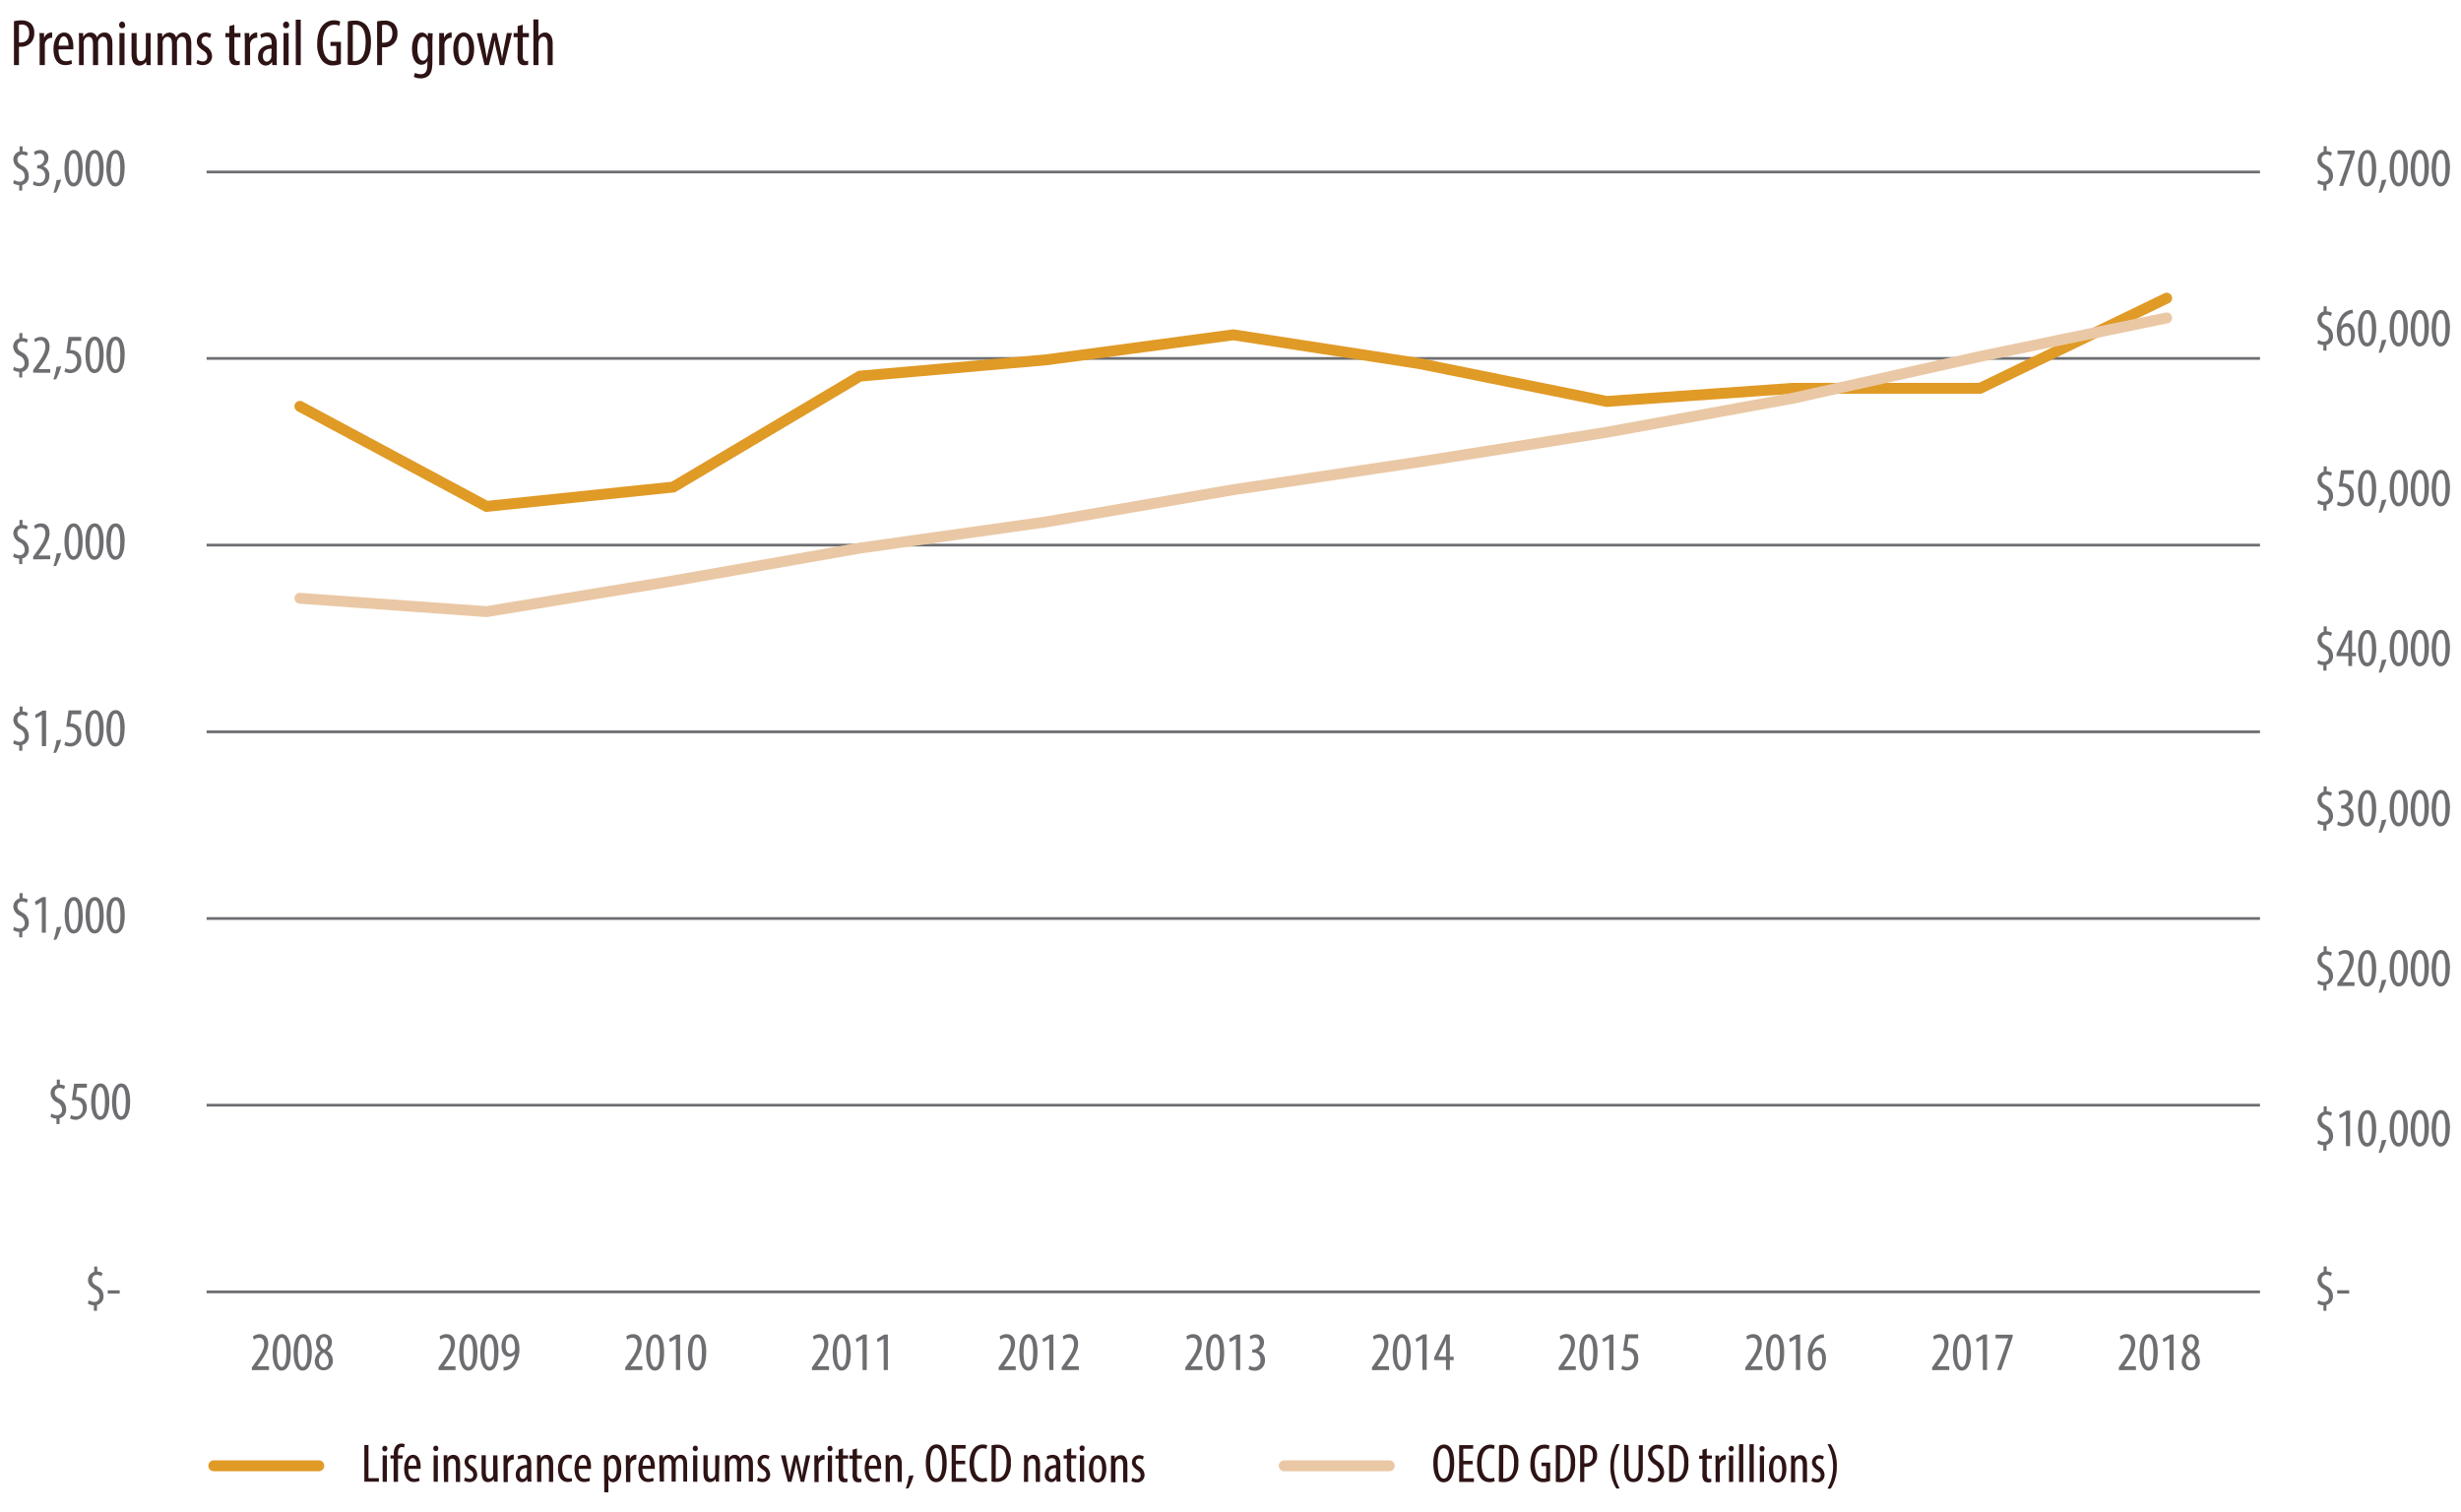 <svg id="Layer_1" data-name="Layer 1" xmlns="http://www.w3.org/2000/svg" xmlns:xlink="http://www.w3.org/1999/xlink" viewBox="0 0 529.43 325.29"><defs><style>.cls-1,.cls-3,.cls-4,.cls-5,.cls-6{fill:none;}.cls-2{clip-path:url(#clip-path);}.cls-3,.cls-4{stroke:#6d6e71;stroke-width:0.59px;}.cls-3,.cls-5,.cls-6{stroke-miterlimit:10;}.cls-4{stroke-linejoin:round;}.cls-5{stroke:#e09a26;}.cls-5,.cls-6{stroke-linecap:round;stroke-width:2.35px;}.cls-6{stroke:#eac8a5;}.cls-7{fill:#6d6e71;}.cls-8{clip-path:url(#clip-path-2);}.cls-9{fill:#2e1315;}</style><clipPath id="clip-path"><rect class="cls-1" x="-42.14" y="-60.43" width="612" height="792"/></clipPath><clipPath id="clip-path-2"><rect class="cls-1" x="0.38" y="1.67" width="526.96" height="323.36"/></clipPath></defs><title>fig2</title><g class="cls-2"><path class="cls-3" d="M44.44,37H486.19M44.44,77.11H486.19M44.44,117.27H486.19M44.44,157.44H486.19M44.44,197.6H486.19M44.44,237.76H486.19"/><line class="cls-4" x1="44.44" y1="277.93" x2="486.19" y2="277.93"/><polyline class="cls-5" points="64.52 87.42 104.67 108.94 144.83 104.78 184.99 80.92 225.16 77.4 265.32 72.03 305.48 78.24 345.64 86.36 385.8 83.54 425.96 83.54 466.11 64.15"/><polyline class="cls-6" points="64.52 128.71 104.67 131.58 144.83 124.97 184.99 117.91 225.16 112.26 265.32 105.35 305.48 99.35 345.64 93 385.8 85.66 425.96 76.69 466.11 68.4"/><path class="cls-7" d="M499.84,282v-1.18a2.51,2.51,0,0,1-1.31-.4l.21-.7a2.33,2.33,0,0,0,1.2.37A1.06,1.06,0,0,0,501,278.9a1.69,1.69,0,0,0-1-1.53,2.32,2.32,0,0,1-1.44-1.94,1.82,1.82,0,0,1,1.32-1.82v-1.14h.66v1.07a2.11,2.11,0,0,1,1.13.32l-.23.69a2,2,0,0,0-1-.29,1,1,0,0,0-1,1c0,.7.32,1,1.1,1.42a2.3,2.3,0,0,1,1.34,2.09,1.82,1.82,0,0,1-1.4,1.95V282Z"/><rect class="cls-7" x="502.8" y="277.58" width="2.58" height="0.71"/><g class="cls-8"><path class="cls-7" d="M499.82,247.56v-1.17a2.7,2.7,0,0,1-1.3-.4l.21-.71a2.34,2.34,0,0,0,1.2.38,1.08,1.08,0,0,0,1.08-1.19,1.7,1.7,0,0,0-1-1.53,2.3,2.3,0,0,1-1.45-1.94,1.81,1.81,0,0,1,1.33-1.81V238h.66v1.08a2.15,2.15,0,0,1,1.13.31l-.23.7a2,2,0,0,0-1-.3,1,1,0,0,0-1,1c0,.69.33.95,1.11,1.41a2.3,2.3,0,0,1,1.34,2.09,1.84,1.84,0,0,1-1.4,2v1.24Zm4.84-7.72h0l-1.28.73-.17-.7,1.61-.94h.75v7.64h-.89Zm6.53,2.9c0,2.79-.88,3.93-2,3.93s-1.91-1.41-1.91-3.91.77-3.93,2-3.93S511.19,240.3,511.19,242.74Zm-3,0c0,1.85.32,3.14,1.07,3.14s1-1.3,1-3.14-.29-3.14-1-3.14S508.2,240.92,508.2,242.75Zm3.5,5.31a17.15,17.15,0,0,0,.69-2.74l1-.12a14.05,14.05,0,0,1-1.08,2.77Zm6.3-5.32c0,2.79-.88,3.93-2,3.93s-1.91-1.41-1.91-3.91.77-3.93,2-3.93S518,240.3,518,242.74Zm-3,0c0,1.85.32,3.14,1.07,3.14s1-1.3,1-3.14-.29-3.14-1-3.14S515,240.92,515,242.75Zm7.52,0c0,2.79-.88,3.93-2,3.93s-1.91-1.41-1.91-3.91.77-3.93,2-3.93S522.53,240.3,522.53,242.74Zm-3,0c0,1.85.32,3.14,1.07,3.14s1-1.3,1-3.14-.29-3.14-1-3.14S519.54,240.92,519.54,242.75Zm7.52,0c0,2.79-.89,3.93-2,3.93s-1.91-1.41-1.91-3.91.77-3.93,2-3.93S527.06,240.3,527.06,242.74Zm-3,0c0,1.85.32,3.14,1.07,3.14s1-1.3,1-3.14-.29-3.14-1-3.14S524.07,240.92,524.07,242.75Z"/><path class="cls-7" d="M499.82,213.13V212a2.5,2.5,0,0,1-1.3-.4l.21-.7a2.33,2.33,0,0,0,1.2.37A1.07,1.07,0,0,0,501,210a1.7,1.7,0,0,0-1-1.53c-.72-.43-1.45-1-1.45-1.94a1.82,1.82,0,0,1,1.33-1.82v-1.14h.66v1.07a2.14,2.14,0,0,1,1.13.32l-.23.7a2,2,0,0,0-1-.3,1,1,0,0,0-1,1c0,.7.33,1,1.11,1.42a2.3,2.3,0,0,1,1.34,2.09,1.82,1.82,0,0,1-1.4,1.95v1.25Zm3-1v-.59l.64-.88c.92-1.26,2-2.69,2-4.13,0-.84-.38-1.36-1.1-1.36a1.87,1.87,0,0,0-1.1.42l-.22-.68a2.41,2.41,0,0,1,1.49-.52c1.27,0,1.82.94,1.82,2.1,0,1.43-.94,2.82-1.88,4.11l-.52.71v0h2.56v.8Zm8.37-3.83c0,2.78-.88,3.93-2,3.93s-1.91-1.42-1.91-3.91.77-3.93,2-3.93S511.19,205.87,511.19,208.31Zm-3,0c0,1.85.32,3.14,1.07,3.14s1-1.31,1-3.14-.29-3.14-1-3.14S508.2,206.48,508.2,208.32Zm3.5,5.3a16.88,16.88,0,0,0,.69-2.74l1-.11a14.05,14.05,0,0,1-1.08,2.77Zm6.3-5.31c0,2.78-.88,3.93-2,3.93s-1.91-1.42-1.91-3.91.77-3.93,2-3.93S518,205.87,518,208.31Zm-3,0c0,1.85.32,3.14,1.07,3.14s1-1.31,1-3.14-.29-3.14-1-3.14S515,206.48,515,208.32Zm7.52,0c0,2.78-.88,3.93-2,3.93s-1.91-1.42-1.91-3.91.77-3.93,2-3.93S522.53,205.87,522.53,208.31Zm-3,0c0,1.85.32,3.14,1.07,3.14s1-1.31,1-3.14-.29-3.14-1-3.14S519.54,206.48,519.54,208.32Zm7.52,0c0,2.78-.89,3.93-2,3.93s-1.91-1.42-1.91-3.91.77-3.93,2-3.93S527.06,205.87,527.06,208.31Zm-3,0c0,1.85.32,3.14,1.07,3.14s1-1.31,1-3.14-.29-3.14-1-3.14S524.07,206.48,524.07,208.32Z"/><path class="cls-7" d="M499.82,178.7v-1.18a2.5,2.5,0,0,1-1.3-.4l.21-.7a2.33,2.33,0,0,0,1.2.37A1.08,1.08,0,0,0,501,175.6a1.71,1.71,0,0,0-1-1.53,2.3,2.3,0,0,1-1.45-1.94,1.82,1.82,0,0,1,1.33-1.81v-1.14h.66v1.07a2.14,2.14,0,0,1,1.13.32l-.23.69a2,2,0,0,0-1-.29,1,1,0,0,0-1,1c0,.7.33,1,1.11,1.41a2.32,2.32,0,0,1,1.34,2.1,1.83,1.83,0,0,1-1.4,1.95v1.25Zm4.26-1.65a1.34,1.34,0,0,0,1.32-1.52,1.44,1.44,0,0,0-1.54-1.58h-.21v-.69h.17a1.39,1.39,0,0,0,1.38-1.36c0-.77-.41-1.18-1-1.18a1.62,1.62,0,0,0-.95.37l-.2-.69a2.34,2.34,0,0,1,1.37-.43,1.64,1.64,0,0,1,1.7,1.76,1.92,1.92,0,0,1-1.15,1.79v0a1.89,1.89,0,0,1,1.35,2,2.11,2.11,0,0,1-2.19,2.25,2.55,2.55,0,0,1-1.34-.35l.2-.72A2.21,2.21,0,0,0,504.08,177.05Zm7.11-3.18c0,2.79-.88,3.93-2,3.93s-1.91-1.41-1.91-3.9.77-3.93,2-3.93S511.19,171.44,511.19,173.87Zm-3,0c0,1.84.32,3.14,1.07,3.14s1-1.31,1-3.14-.29-3.14-1-3.14S508.2,172.05,508.2,173.89Zm3.5,5.3a16.88,16.88,0,0,0,.69-2.74l1-.12a13.92,13.92,0,0,1-1.08,2.78Zm6.3-5.32c0,2.79-.88,3.93-2,3.93s-1.91-1.41-1.91-3.9.77-3.93,2-3.93S518,171.44,518,173.87Zm-3,0c0,1.84.32,3.14,1.07,3.14s1-1.31,1-3.14-.29-3.14-1-3.14S515,172.05,515,173.89Zm7.52,0c0,2.79-.88,3.93-2,3.93s-1.91-1.41-1.91-3.9.77-3.93,2-3.93S522.53,171.44,522.53,173.87Zm-3,0c0,1.84.32,3.14,1.07,3.14s1-1.31,1-3.14-.29-3.14-1-3.14S519.54,172.05,519.54,173.89Zm7.52,0c0,2.79-.89,3.93-2,3.93s-1.91-1.41-1.91-3.9.77-3.93,2-3.93S527.06,171.44,527.06,173.87Zm-3,0c0,1.84.32,3.14,1.07,3.14s1-1.31,1-3.14-.29-3.14-1-3.14S524.07,172.05,524.07,173.89Z"/><path class="cls-7" d="M499.82,144.28V143.1a2.5,2.5,0,0,1-1.3-.4l.21-.7a2.33,2.33,0,0,0,1.2.37,1.08,1.08,0,0,0,1.08-1.19,1.71,1.71,0,0,0-1-1.53,2.3,2.3,0,0,1-1.45-1.94,1.82,1.82,0,0,1,1.33-1.81v-1.14h.66v1.07a2.14,2.14,0,0,1,1.13.32l-.23.69a2,2,0,0,0-1-.29,1,1,0,0,0-1,1c0,.7.33,1,1.11,1.41a2.32,2.32,0,0,1,1.34,2.1,1.83,1.83,0,0,1-1.4,1.95v1.25Zm5.38-1v-2.11h-2.54v-.61l2.48-4.93H506v4.8h.84v.74H506v2.11Zm0-2.85v-2.16c0-.53,0-1,.07-1.51h0c-.26.61-.42,1-.64,1.45l-1.06,2.2v0Zm6-1c0,2.79-.88,3.93-2,3.93s-1.91-1.41-1.91-3.9.77-3.93,2-3.93S511.19,137,511.19,139.45Zm-3,0c0,1.84.32,3.14,1.07,3.14s1-1.31,1-3.14-.29-3.14-1-3.14S508.2,137.63,508.2,139.47Zm3.5,5.3a16.88,16.88,0,0,0,.69-2.74l1-.12a13.92,13.92,0,0,1-1.08,2.78Zm6.3-5.32c0,2.79-.88,3.93-2,3.93s-1.91-1.41-1.91-3.9.77-3.93,2-3.93S518,137,518,139.45Zm-3,0c0,1.84.32,3.14,1.07,3.14s1-1.31,1-3.14-.29-3.14-1-3.14S515,137.63,515,139.47Zm7.52,0c0,2.79-.88,3.93-2,3.93s-1.91-1.41-1.91-3.9.77-3.93,2-3.93S522.53,137,522.53,139.45Zm-3,0c0,1.84.32,3.14,1.07,3.14s1-1.31,1-3.14-.29-3.14-1-3.14S519.54,137.63,519.54,139.47Zm7.52,0c0,2.79-.89,3.93-2,3.93s-1.91-1.41-1.91-3.9.77-3.93,2-3.93S527.06,137,527.06,139.45Zm-3,0c0,1.84.32,3.14,1.07,3.14s1-1.31,1-3.14-.29-3.14-1-3.14S524.07,137.63,524.07,139.47Z"/><path class="cls-7" d="M499.82,109.85v-1.18a2.5,2.5,0,0,1-1.3-.4l.21-.71a2.34,2.34,0,0,0,1.2.38,1.08,1.08,0,0,0,1.08-1.19,1.7,1.7,0,0,0-1-1.53,2.3,2.3,0,0,1-1.45-1.94,1.82,1.82,0,0,1,1.33-1.81v-1.14h.66v1.07a2.05,2.05,0,0,1,1.13.32l-.23.69a2,2,0,0,0-1-.29,1,1,0,0,0-1,1c0,.69.33,1,1.11,1.41a2.3,2.3,0,0,1,1.34,2.1,1.83,1.83,0,0,1-1.4,1.95v1.25Zm6.54-7.84h-2.05l-.32,2a.83.83,0,0,1,.28,0,2.27,2.27,0,0,1,1.46.58,2.34,2.34,0,0,1,.63,1.74,2.38,2.38,0,0,1-2.31,2.61,2.65,2.65,0,0,1-1.31-.33l.21-.73a2.25,2.25,0,0,0,1.06.31c.79,0,1.46-.6,1.46-1.77a1.56,1.56,0,0,0-1.73-1.71,4.33,4.33,0,0,0-.6,0l.48-3.54h2.74Zm4.83,3c0,2.79-.88,3.93-2,3.93s-1.91-1.41-1.91-3.9.77-3.93,2-3.93S511.19,102.59,511.19,105Zm-3,0c0,1.85.32,3.15,1.07,3.15s1-1.31,1-3.15-.29-3.14-1-3.14S508.2,103.2,508.2,105Zm3.5,5.31a16.88,16.88,0,0,0,.69-2.74l1-.12a14.17,14.17,0,0,1-1.08,2.78ZM518,105c0,2.79-.88,3.93-2,3.93s-1.91-1.41-1.91-3.9.77-3.93,2-3.93S518,102.59,518,105Zm-3,0c0,1.85.32,3.15,1.07,3.15s1-1.31,1-3.15-.29-3.14-1-3.14S515,103.2,515,105Zm7.52,0c0,2.79-.88,3.93-2,3.93s-1.91-1.41-1.91-3.9.77-3.93,2-3.93S522.53,102.59,522.53,105Zm-3,0c0,1.85.32,3.15,1.07,3.15s1-1.31,1-3.15-.29-3.14-1-3.14S519.54,103.2,519.54,105Zm7.52,0c0,2.79-.89,3.93-2,3.93s-1.91-1.41-1.91-3.9.77-3.93,2-3.93S527.06,102.59,527.06,105Zm-3,0c0,1.85.32,3.15,1.07,3.15s1-1.31,1-3.15-.29-3.14-1-3.14S524.07,103.2,524.07,105Z"/><path class="cls-7" d="M499.82,75.41V74.24a2.5,2.5,0,0,1-1.3-.4l.21-.71a2.34,2.34,0,0,0,1.2.38A1.08,1.08,0,0,0,501,72.32a1.7,1.7,0,0,0-1-1.53,2.3,2.3,0,0,1-1.45-1.94A1.82,1.82,0,0,1,499.88,67V65.9h.66V67a2.15,2.15,0,0,1,1.13.31l-.23.7a2,2,0,0,0-1-.3,1,1,0,0,0-1,1c0,.69.33,1,1.11,1.41a2.3,2.3,0,0,1,1.34,2.09,1.84,1.84,0,0,1-1.4,2v1.24Zm6.38-8a3.36,3.36,0,0,0-.54.08,3,3,0,0,0-2,2.75h0a1.52,1.52,0,0,1,1.29-.72c1,0,1.65.9,1.65,2.35s-.66,2.61-1.88,2.61-2-1.35-2-3.11a5.7,5.7,0,0,1,1-3.44,3.11,3.11,0,0,1,1.84-1.21c.25-.05.45-.06.58-.08ZM505.76,72c0-1.15-.4-1.73-1-1.73a1.13,1.13,0,0,0-1,.82,1.42,1.42,0,0,0-.07.46c0,1.57.5,2.28,1.11,2.28S505.76,73.31,505.76,72Zm5.43-1.39c0,2.79-.88,3.93-2,3.93s-1.91-1.41-1.91-3.91.77-3.93,2-3.93S511.19,68.16,511.19,70.59Zm-3,0c0,1.85.32,3.14,1.07,3.14s1-1.3,1-3.14-.29-3.14-1-3.14S508.2,68.77,508.2,70.6Zm3.5,5.31a16.88,16.88,0,0,0,.69-2.74l1-.12a14.17,14.17,0,0,1-1.08,2.78Zm6.3-5.32c0,2.79-.88,3.93-2,3.93s-1.91-1.41-1.91-3.91.77-3.93,2-3.93S518,68.16,518,70.59Zm-3,0c0,1.85.32,3.14,1.07,3.14s1-1.3,1-3.14-.29-3.14-1-3.14S515,68.77,515,70.6Zm7.52,0c0,2.79-.88,3.93-2,3.93s-1.91-1.41-1.91-3.91.77-3.93,2-3.93S522.53,68.16,522.53,70.59Zm-3,0c0,1.85.32,3.14,1.07,3.14s1-1.3,1-3.14-.29-3.14-1-3.14S519.54,68.77,519.54,70.6Zm7.52,0c0,2.79-.89,3.93-2,3.93s-1.91-1.41-1.91-3.91.77-3.93,2-3.93S527.06,68.16,527.06,70.59Zm-3,0c0,1.85.32,3.14,1.07,3.14s1-1.3,1-3.14-.29-3.14-1-3.14S524.07,68.77,524.07,70.6Z"/><path class="cls-7" d="M499.82,41V39.81a2.7,2.7,0,0,1-1.3-.4l.21-.71a2.34,2.34,0,0,0,1.2.38A1.08,1.08,0,0,0,501,37.89a1.7,1.7,0,0,0-1-1.53c-.72-.43-1.45-1-1.45-1.94a1.81,1.81,0,0,1,1.33-1.81V31.46h.66v1.07a2.14,2.14,0,0,1,1.13.32l-.23.7a2,2,0,0,0-1-.3,1,1,0,0,0-1,1c0,.69.33.95,1.11,1.41a2.3,2.3,0,0,1,1.34,2.09,1.82,1.82,0,0,1-1.4,1.95V41Zm6.74-8.09L504.09,40h-.88l2.43-6.82v0h-2.76v-.8h3.68Zm4.63,3.27c0,2.79-.88,3.93-2,3.93s-1.91-1.41-1.91-3.91.77-3.93,2-3.93S511.19,33.72,511.19,36.16Zm-3,0c0,1.85.32,3.14,1.07,3.14s1-1.3,1-3.14S510,33,509.26,33,508.2,34.33,508.2,36.17Zm3.5,5.31a17,17,0,0,0,.69-2.75l1-.11a14.05,14.05,0,0,1-1.08,2.77Zm6.3-5.32c0,2.79-.88,3.93-2,3.93s-1.91-1.41-1.91-3.91.77-3.93,2-3.93S518,33.72,518,36.16Zm-3,0c0,1.85.32,3.14,1.07,3.14s1-1.3,1-3.14-.29-3.14-1-3.14S515,34.33,515,36.17Zm7.52,0c0,2.79-.88,3.93-2,3.93s-1.91-1.41-1.91-3.91.77-3.93,2-3.93S522.53,33.72,522.53,36.16Zm-3,0c0,1.85.32,3.14,1.07,3.14s1-1.3,1-3.14-.29-3.14-1-3.14S519.54,34.33,519.54,36.17Zm7.52,0c0,2.79-.89,3.93-2,3.93s-1.91-1.41-1.91-3.91.77-3.93,2-3.93S527.06,33.72,527.06,36.16Zm-3,0c0,1.85.32,3.14,1.07,3.14s1-1.3,1-3.14-.29-3.14-1-3.14S524.07,34.33,524.07,36.17Z"/></g><path class="cls-7" d="M20.2,282v-1.18a2.57,2.57,0,0,1-1.31-.4l.21-.7a2.36,2.36,0,0,0,1.2.37,1.07,1.07,0,0,0,1.09-1.18,1.69,1.69,0,0,0-1-1.53c-.72-.43-1.45-1-1.45-1.94a1.82,1.82,0,0,1,1.33-1.82v-1.14h.66v1.07a2.17,2.17,0,0,1,1.13.32l-.24.69a2,2,0,0,0-1-.29,1,1,0,0,0-1,1c0,.7.33,1,1.1,1.42a2.31,2.31,0,0,1,1.35,2.09,1.83,1.83,0,0,1-1.4,1.95V282Zm5.55-4.41v.7H23.17v-.7Z"/><path class="cls-7" d="M12.15,241.83v-1.18a2.5,2.5,0,0,1-1.3-.4l.21-.7a2.33,2.33,0,0,0,1.2.37,1.07,1.07,0,0,0,1.08-1.19,1.69,1.69,0,0,0-1-1.52,2.33,2.33,0,0,1-1.45-2,1.82,1.82,0,0,1,1.33-1.81v-1.14h.66v1.07a2.14,2.14,0,0,1,1.13.32l-.24.69a1.9,1.9,0,0,0-1-.29,1,1,0,0,0-1,1c0,.7.33,1,1.11,1.41a2.32,2.32,0,0,1,1.34,2.1,1.82,1.82,0,0,1-1.4,2v1.25ZM18.69,234H16.63l-.31,2a1.23,1.23,0,0,1,.28,0,2.26,2.26,0,0,1,1.46.57,2.66,2.66,0,0,1-1.68,4.35,2.64,2.64,0,0,1-1.31-.32l.21-.73a2.25,2.25,0,0,0,1.06.3c.79,0,1.46-.6,1.46-1.76a1.56,1.56,0,0,0-1.73-1.72,4.33,4.33,0,0,0-.6,0l.48-3.54h2.74Zm4.83,3c0,2.78-.89,3.92-2,3.92s-1.91-1.41-1.91-3.9.77-3.93,2-3.93S23.52,234.57,23.52,237Zm-3,0c0,1.84.32,3.14,1.07,3.14s1-1.31,1-3.14-.29-3.14-1-3.14S20.53,235.18,20.53,237Z"/><path class="cls-7" d="M28,237c0,2.78-.88,3.92-2,3.92s-1.9-1.41-1.9-3.9.76-3.93,2-3.93S28,234.57,28,237Zm-3,0c0,1.84.32,3.14,1.07,3.14s1-1.31,1-3.14-.3-3.14-1-3.14S25,235.18,25,237Z"/><g class="cls-8"><path class="cls-7" d="M4.13,201.67v-1.18a2.57,2.57,0,0,1-1.31-.4l.22-.71a2.31,2.31,0,0,0,1.2.38,1.08,1.08,0,0,0,1.08-1.19,1.7,1.7,0,0,0-1-1.53,2.3,2.3,0,0,1-1.45-1.94,1.82,1.82,0,0,1,1.33-1.81v-1.14h.66v1.07a2.08,2.08,0,0,1,1.13.32l-.24.69a1.9,1.9,0,0,0-1-.29,1,1,0,0,0-1,1c0,.69.33.95,1.11,1.41a2.32,2.32,0,0,1,1.34,2.1,1.84,1.84,0,0,1-1.4,1.95v1.25ZM9,194h0l-1.27.73L7.49,194,9.11,193h.75v7.65H9Zm2.52,8.21a15.91,15.91,0,0,0,.68-2.74l1-.12a14.83,14.83,0,0,1-1.08,2.78Zm6.3-5.32c0,2.79-.89,3.93-2,3.93s-1.91-1.41-1.91-3.9.77-3.93,2-3.93S17.78,194.41,17.78,196.84Zm-3,0c0,1.85.31,3.15,1.07,3.15s1-1.31,1-3.15-.29-3.14-1-3.14S14.79,195,14.79,196.85Zm7.51,0c0,2.79-.88,3.93-2,3.93s-1.91-1.41-1.91-3.9.76-3.93,2-3.93S22.3,194.41,22.3,196.84Zm-3,0c0,1.85.31,3.15,1.07,3.15s1-1.31,1-3.15-.3-3.14-1-3.14S19.32,195,19.32,196.85Zm7.51,0c0,2.79-.88,3.93-2,3.93s-1.91-1.41-1.91-3.9.76-3.93,2-3.93S26.83,194.41,26.83,196.84Zm-3,0c0,1.85.31,3.15,1.07,3.15s1-1.31,1-3.15-.3-3.14-1-3.14S23.85,195,23.85,196.85Z"/><path class="cls-7" d="M4.13,161.51v-1.18a2.57,2.57,0,0,1-1.31-.4l.22-.71a2.31,2.31,0,0,0,1.2.38,1.08,1.08,0,0,0,1.08-1.19,1.7,1.7,0,0,0-1-1.53,2.3,2.3,0,0,1-1.45-1.94,1.82,1.82,0,0,1,1.33-1.81V152h.66v1.07a2.08,2.08,0,0,1,1.13.32l-.24.69a1.9,1.9,0,0,0-1-.29,1,1,0,0,0-1,1c0,.69.33.95,1.11,1.41a2.32,2.32,0,0,1,1.34,2.1,1.84,1.84,0,0,1-1.4,1.95v1.25ZM9,153.79h0l-1.27.73-.18-.71,1.62-.94h.75v7.65H9ZM11.48,162a15.91,15.91,0,0,0,.68-2.74l1-.12a14.83,14.83,0,0,1-1.08,2.78Zm6-8.33H15.42l-.32,2a.92.92,0,0,1,.29,0,2.29,2.29,0,0,1,1.46.58,2.34,2.34,0,0,1,.63,1.74,2.38,2.38,0,0,1-2.32,2.61,2.58,2.58,0,0,1-1.3-.33l.21-.73a2.22,2.22,0,0,0,1.06.31c.79,0,1.46-.6,1.46-1.77a1.56,1.56,0,0,0-1.73-1.71,4.33,4.33,0,0,0-.6,0l.48-3.54h2.74Zm4.82,3c0,2.79-.88,3.93-2,3.93s-1.91-1.41-1.91-3.9.76-3.93,2-3.93S22.3,154.25,22.3,156.68Zm-3,0c0,1.85.31,3.15,1.07,3.15s1-1.31,1-3.15-.3-3.14-1-3.14S19.32,154.86,19.32,156.69Zm7.51,0c0,2.79-.88,3.93-2,3.93s-1.91-1.41-1.91-3.9.76-3.93,2-3.93S26.83,154.25,26.83,156.68Zm-3,0c0,1.85.31,3.15,1.07,3.15s1-1.31,1-3.15-.3-3.14-1-3.14S23.85,154.86,23.85,156.69Z"/><path class="cls-7" d="M4.13,121.34v-1.17a2.57,2.57,0,0,1-1.31-.4l.22-.71a2.31,2.31,0,0,0,1.2.38,1.08,1.08,0,0,0,1.08-1.19,1.7,1.7,0,0,0-1-1.53,2.3,2.3,0,0,1-1.45-1.94A1.82,1.82,0,0,1,4.19,113v-1.14h.66v1.07a2.08,2.08,0,0,1,1.13.32l-.24.69a1.9,1.9,0,0,0-1-.29,1,1,0,0,0-1,1c0,.69.33,1,1.11,1.41a2.32,2.32,0,0,1,1.34,2.09,1.85,1.85,0,0,1-1.4,2v1.24Zm3-1v-.59l.63-.88c.92-1.26,2-2.7,2-4.13,0-.85-.37-1.37-1.09-1.37a1.9,1.9,0,0,0-1.11.43l-.22-.69a2.41,2.41,0,0,1,1.49-.51c1.28,0,1.83.94,1.83,2.09,0,1.43-.94,2.82-1.88,4.12l-.52.7v0h2.55v.8Zm4.35,1.48a15.91,15.91,0,0,0,.68-2.74l1-.12a14.83,14.83,0,0,1-1.08,2.78Zm6.3-5.32c0,2.79-.89,3.93-2,3.93s-1.91-1.41-1.91-3.91.77-3.92,2-3.92S17.78,114.09,17.78,116.52Zm-3,0c0,1.85.31,3.14,1.07,3.14s1-1.3,1-3.14-.29-3.14-1-3.14S14.79,114.7,14.79,116.53Zm7.51,0c0,2.79-.88,3.93-2,3.93s-1.91-1.41-1.91-3.91.76-3.92,2-3.92S22.3,114.09,22.3,116.52Zm-3,0c0,1.85.31,3.14,1.07,3.14s1-1.3,1-3.14-.3-3.14-1-3.14S19.32,114.7,19.32,116.53Zm7.51,0c0,2.79-.88,3.93-2,3.93s-1.91-1.41-1.91-3.91.76-3.92,2-3.92S26.83,114.09,26.83,116.52Zm-3,0c0,1.85.31,3.14,1.07,3.14s1-1.3,1-3.14-.3-3.14-1-3.14S23.85,114.7,23.85,116.53Z"/><path class="cls-7" d="M4.13,81.18V80a2.57,2.57,0,0,1-1.31-.4L3,78.9a2.31,2.31,0,0,0,1.2.38,1.08,1.08,0,0,0,1.08-1.19,1.7,1.7,0,0,0-1-1.53,2.3,2.3,0,0,1-1.45-1.94,1.82,1.82,0,0,1,1.33-1.81V71.67h.66v1.07A2.18,2.18,0,0,1,6,73.05l-.24.7a1.89,1.89,0,0,0-1-.3,1,1,0,0,0-1,1c0,.69.33,1,1.11,1.41A2.32,2.32,0,0,1,6.18,78a1.85,1.85,0,0,1-1.4,2v1.24Zm3-1v-.59l.63-.89c.92-1.25,2-2.69,2-4.12,0-.85-.37-1.37-1.09-1.37a2,2,0,0,0-1.11.42L7.34,73a2.41,2.41,0,0,1,1.49-.52c1.28,0,1.83,1,1.83,2.1,0,1.43-.94,2.82-1.88,4.12l-.52.7v0h2.55v.8Zm4.35,1.48a15.91,15.91,0,0,0,.68-2.74l1-.12a14.83,14.83,0,0,1-1.08,2.78Zm6-8.33H15.42l-.32,2a1.37,1.37,0,0,1,.29,0,2.29,2.29,0,0,1,1.46.58,2.34,2.34,0,0,1,.63,1.74,2.38,2.38,0,0,1-2.32,2.61,2.58,2.58,0,0,1-1.3-.33l.21-.73a2.22,2.22,0,0,0,1.06.31c.79,0,1.46-.6,1.46-1.77a1.56,1.56,0,0,0-1.73-1.72,4,4,0,0,0-.6,0l.48-3.54h2.74Zm4.82,3c0,2.79-.88,3.93-2,3.93s-1.91-1.41-1.91-3.91.76-3.93,2-3.93S22.3,73.93,22.3,76.36Zm-3,0c0,1.85.31,3.14,1.07,3.14s1-1.3,1-3.14-.3-3.14-1-3.14S19.32,74.54,19.32,76.37Zm7.51,0c0,2.79-.88,3.93-2,3.93s-1.91-1.41-1.91-3.91.76-3.93,2-3.93S26.83,73.93,26.83,76.36Zm-3,0c0,1.85.31,3.14,1.07,3.14s1-1.3,1-3.14-.3-3.14-1-3.14S23.85,74.54,23.85,76.37Z"/><path class="cls-7" d="M4.13,41V39.82a2.57,2.57,0,0,1-1.31-.4l.22-.7a2.3,2.3,0,0,0,1.2.37,1.07,1.07,0,0,0,1.08-1.18,1.69,1.69,0,0,0-1-1.53,2.33,2.33,0,0,1-1.45-2,1.82,1.82,0,0,1,1.33-1.81V31.48h.66v1.07A2.17,2.17,0,0,1,6,32.87l-.24.69a1.9,1.9,0,0,0-1-.29,1,1,0,0,0-1,1c0,.7.33,1,1.11,1.42A2.32,2.32,0,0,1,6.18,37.8a1.83,1.83,0,0,1-1.4,2V41Zm4.26-1.65c.79,0,1.32-.57,1.32-1.52a1.45,1.45,0,0,0-1.55-1.58H8v-.69h.18A1.39,1.39,0,0,0,9.51,34.2c0-.77-.42-1.18-1-1.18a1.68,1.68,0,0,0-1,.37l-.2-.68a2.29,2.29,0,0,1,1.38-.44A1.63,1.63,0,0,1,10.41,34a1.93,1.93,0,0,1-1.14,1.79v0a1.89,1.89,0,0,1,1.34,2,2.12,2.12,0,0,1-2.19,2.26,2.61,2.61,0,0,1-1.34-.36l.2-.72A2.18,2.18,0,0,0,8.39,39.35Zm3.09,2.14a15.91,15.91,0,0,0,.68-2.74l1-.12a14.56,14.56,0,0,1-1.08,2.78Zm6.3-5.31c0,2.78-.89,3.93-2,3.93s-1.91-1.42-1.91-3.91.77-3.93,2-3.93S17.78,33.74,17.78,36.18Zm-3,0c0,1.84.31,3.14,1.07,3.14s1-1.31,1-3.14-.29-3.14-1-3.14S14.79,34.35,14.79,36.19Zm7.51,0c0,2.78-.88,3.93-2,3.93s-1.91-1.42-1.91-3.91.76-3.93,2-3.93S22.3,33.74,22.3,36.18Zm-3,0c0,1.84.31,3.14,1.07,3.14s1-1.31,1-3.14-.3-3.14-1-3.14S19.32,34.35,19.32,36.19Zm7.51,0c0,2.78-.88,3.93-2,3.93s-1.91-1.42-1.91-3.91.76-3.93,2-3.93S26.83,33.74,26.83,36.18Zm-3,0c0,1.84.31,3.14,1.07,3.14s1-1.31,1-3.14-.3-3.14-1-3.14S23.85,34.35,23.85,36.19Z"/></g><path class="cls-7" d="M54.18,294.76v-.58l.64-.89c.92-1.25,2-2.69,2-4.13,0-.84-.38-1.36-1.1-1.36a1.87,1.87,0,0,0-1.1.42l-.22-.68a2.41,2.41,0,0,1,1.49-.52c1.27,0,1.82.94,1.82,2.1,0,1.43-.94,2.82-1.88,4.12l-.52.7v0h2.56v.8Zm8.37-3.83c0,2.79-.88,3.93-2,3.93s-1.91-1.41-1.91-3.91.77-3.93,2-3.93S62.55,288.49,62.55,290.93Zm-3,0c0,1.85.32,3.14,1.07,3.14s1-1.3,1-3.14-.29-3.14-1-3.14S59.56,289.11,59.56,290.94Zm7.52,0c0,2.79-.89,3.93-2,3.93s-1.91-1.41-1.91-3.91.77-3.93,2-3.93S67.08,288.49,67.08,290.93Zm-3,0c0,1.85.32,3.14,1.07,3.14s1-1.3,1-3.14-.29-3.14-1-3.14S64.09,289.11,64.09,290.94Zm3.63,1.95A2.62,2.62,0,0,1,69,290.71v0a2.16,2.16,0,0,1-1-1.75A1.79,1.79,0,0,1,69.76,287a1.66,1.66,0,0,1,1.63,1.79,2.13,2.13,0,0,1-1,1.81v0a2.46,2.46,0,0,1,1.22,2.08,2,2,0,0,1-2,2.12A1.88,1.88,0,0,1,67.72,292.89Zm3-.09A2,2,0,0,0,69.61,291a2,2,0,0,0-1,1.7c0,.86.39,1.45,1,1.45S70.7,293.75,70.7,292.8Zm-1.86-3.93a1.67,1.67,0,0,0,.94,1.47,1.72,1.72,0,0,0,.75-1.41c0-.74-.29-1.24-.84-1.24S68.84,288.18,68.84,288.87Z"/><path class="cls-7" d="M94.34,294.76v-.58l.64-.89c.92-1.25,2-2.69,2-4.13,0-.84-.38-1.36-1.09-1.36a1.87,1.87,0,0,0-1.11.42l-.22-.68a2.41,2.41,0,0,1,1.49-.52c1.27,0,1.82.94,1.82,2.1,0,1.43-.94,2.82-1.88,4.12l-.52.7v0H98v.8Zm8.37-3.83c0,2.79-.88,3.93-2,3.93s-1.91-1.41-1.91-3.91.77-3.93,2-3.93S102.71,288.49,102.71,290.93Zm-3,0c0,1.85.32,3.14,1.07,3.14s1-1.3,1-3.14-.29-3.14-1-3.14S99.72,289.11,99.72,290.94Zm7.52,0c0,2.79-.88,3.93-2,3.93s-1.91-1.41-1.91-3.91.77-3.93,2-3.93S107.24,288.49,107.24,290.93Zm-3,0c0,1.85.32,3.14,1.07,3.14s1-1.3,1-3.14-.29-3.14-1-3.14S104.25,289.11,104.25,290.94Zm4.09,3.14a2.22,2.22,0,0,0,.57-.07,2.07,2.07,0,0,0,1-.6,3.84,3.84,0,0,0,.9-2.17h0a1.52,1.52,0,0,1-1.23.64c-1,0-1.67-.88-1.67-2.27s.75-2.59,1.93-2.59,1.91,1.38,1.91,3.07a5.81,5.81,0,0,1-1,3.55,2.93,2.93,0,0,1-1.76,1.15,2.6,2.6,0,0,1-.64.07Zm.46-4.55c0,1.13.43,1.67,1,1.67a1.09,1.09,0,0,0,.94-.68,1.23,1.23,0,0,0,.07-.5c0-1.6-.46-2.29-1.06-2.29S108.8,288.22,108.8,289.53Z"/><path class="cls-7" d="M134.51,294.76v-.58l.63-.89c.92-1.25,2-2.69,2-4.13,0-.84-.38-1.36-1.09-1.36a1.87,1.87,0,0,0-1.11.42l-.22-.68a2.41,2.41,0,0,1,1.49-.52c1.27,0,1.82.94,1.82,2.1,0,1.43-.94,2.82-1.88,4.12l-.52.7v0h2.56v.8Zm8.36-3.83c0,2.79-.88,3.93-2,3.93S139,293.45,139,291s.76-3.93,2-3.93S142.87,288.49,142.87,290.93Zm-3,0c0,1.85.32,3.14,1.07,3.14s1-1.3,1-3.14-.29-3.14-1-3.14S139.88,289.11,139.88,290.94Zm5.52-2.9h0l-1.27.72-.17-.7,1.61-.94h.75v7.64h-.89Zm6.53,2.89c0,2.79-.89,3.93-2,3.93S148,293.45,148,291s.77-3.93,2-3.93S151.93,288.49,151.93,290.93Zm-3,0c0,1.85.32,3.14,1.07,3.14s1-1.3,1-3.14-.29-3.14-1-3.14S148.94,289.11,148.94,290.94Z"/><path class="cls-7" d="M174.67,294.76v-.58l.63-.89c.92-1.25,2-2.69,2-4.13,0-.84-.38-1.36-1.09-1.36a1.87,1.87,0,0,0-1.11.42l-.22-.68a2.41,2.41,0,0,1,1.49-.52c1.27,0,1.83.94,1.83,2.1,0,1.43-.95,2.82-1.89,4.12l-.51.7v0h2.55v.8Zm8.36-3.83c0,2.79-.88,3.93-2,3.93s-1.9-1.41-1.9-3.91.76-3.93,2-3.93S183,288.49,183,290.93Zm-3,0c0,1.85.32,3.14,1.07,3.14s1-1.3,1-3.14-.29-3.14-1-3.14S180,289.11,180,290.94Zm5.52-2.9h0l-1.27.72-.18-.7,1.61-.94h.75v7.64h-.89Zm4.53,0h0l-1.27.72-.17-.7,1.61-.94H191v7.64h-.89Z"/><path class="cls-7" d="M214.83,294.76v-.58l.63-.89c.92-1.25,2-2.69,2-4.13,0-.84-.37-1.36-1.09-1.36a1.9,1.9,0,0,0-1.11.42l-.22-.68a2.41,2.41,0,0,1,1.49-.52c1.27,0,1.83.94,1.83,2.1,0,1.43-.94,2.82-1.89,4.12l-.51.7v0h2.55v.8Zm8.36-3.83c0,2.79-.88,3.93-2,3.93s-1.9-1.41-1.9-3.91.76-3.93,2-3.93S223.19,288.49,223.19,290.93Zm-3,0c0,1.85.32,3.14,1.07,3.14s1-1.3,1-3.14-.3-3.14-1-3.14S220.2,289.11,220.2,290.94Zm5.52-2.9h0l-1.27.72-.18-.7,1.61-.94h.75v7.64h-.89Zm2.69,6.72v-.58l.64-.89c.92-1.25,2-2.69,2-4.13,0-.84-.38-1.36-1.09-1.36a1.87,1.87,0,0,0-1.11.42l-.22-.68a2.41,2.41,0,0,1,1.49-.52c1.27,0,1.82.94,1.82,2.1,0,1.43-.94,2.82-1.88,4.12l-.52.7v0h2.56v.8Z"/><path class="cls-7" d="M255,294.76v-.58l.63-.89c.92-1.25,2-2.69,2-4.13,0-.84-.37-1.36-1.09-1.36a1.9,1.9,0,0,0-1.11.42l-.22-.68a2.41,2.41,0,0,1,1.49-.52c1.27,0,1.83.94,1.83,2.1,0,1.43-.94,2.82-1.88,4.12l-.52.7v0h2.55v.8Zm8.36-3.83c0,2.79-.88,3.93-2,3.93s-1.9-1.41-1.9-3.91.76-3.93,2-3.93S263.35,288.49,263.35,290.93Zm-3,0c0,1.85.32,3.14,1.07,3.14s1-1.3,1-3.14-.3-3.14-1-3.14S260.36,289.11,260.36,290.94Zm5.52-2.9h0l-1.27.72-.18-.7,1.61-.94h.76v7.64h-.9Zm3.95,6.07a1.34,1.34,0,0,0,1.32-1.52,1.45,1.45,0,0,0-1.54-1.59h-.21v-.68h.17A1.39,1.39,0,0,0,271,289c0-.76-.41-1.17-1-1.17a1.62,1.62,0,0,0-.95.36l-.2-.68a2.34,2.34,0,0,1,1.37-.44,1.64,1.64,0,0,1,1.7,1.77,2,2,0,0,1-1.14,1.79v0a1.9,1.9,0,0,1,1.34,2,2.12,2.12,0,0,1-2.19,2.26,2.55,2.55,0,0,1-1.34-.35l.2-.72A2.21,2.21,0,0,0,269.83,294.11Z"/><path class="cls-7" d="M295.15,294.76v-.58l.63-.89c.92-1.25,2-2.69,2-4.13,0-.84-.37-1.36-1.09-1.36a1.9,1.9,0,0,0-1.11.42l-.22-.68a2.41,2.41,0,0,1,1.49-.52c1.28,0,1.83.94,1.83,2.1,0,1.43-.94,2.82-1.88,4.12l-.52.7v0h2.55v.8Zm8.36-3.83c0,2.79-.88,3.93-2,3.93s-1.9-1.41-1.9-3.91.76-3.93,2-3.93S303.51,288.49,303.51,290.93Zm-3,0c0,1.85.32,3.14,1.08,3.14s1-1.3,1-3.14-.3-3.14-1-3.14S300.52,289.11,300.52,290.94ZM306,288h0l-1.27.72-.18-.7,1.61-.94h.76v7.64H306Zm5.07,6.72v-2.1h-2.54v-.61l2.48-4.93h.89v4.8h.83v.74h-.83v2.1Zm0-2.84v-2.17c0-.53,0-1,.07-1.5h0c-.26.61-.43,1-.65,1.44l-1.06,2.2v0Z"/><path class="cls-7" d="M335.31,294.76v-.58l.64-.89c.91-1.25,2-2.69,2-4.13,0-.84-.38-1.36-1.1-1.36a1.87,1.87,0,0,0-1.1.42l-.23-.68A2.42,2.42,0,0,1,337,287c1.27,0,1.82.94,1.82,2.1,0,1.43-.94,2.82-1.88,4.12l-.52.7v0H339v.8Zm8.36-3.83c0,2.79-.88,3.93-2,3.93s-1.91-1.41-1.91-3.91.76-3.93,2-3.93S343.67,288.49,343.67,290.93Zm-3,0c0,1.85.31,3.14,1.07,3.14s1-1.3,1-3.14-.3-3.14-1-3.14S340.69,289.11,340.69,290.94Zm5.51-2.9h0l-1.27.72-.18-.7,1.61-.94h.76v7.64h-.9Zm6.24-.12h-2.06l-.32,2a1.32,1.32,0,0,1,.28,0,2.25,2.25,0,0,1,1.46.58,2.34,2.34,0,0,1,.64,1.74,2.39,2.39,0,0,1-2.32,2.61,2.65,2.65,0,0,1-1.31-.33l.22-.73a2.17,2.17,0,0,0,1.05.31c.79,0,1.46-.6,1.46-1.77a1.56,1.56,0,0,0-1.73-1.72,4.11,4.11,0,0,0-.6,0l.49-3.54h2.74Z"/><path class="cls-7" d="M375.47,294.76v-.58l.64-.89c.91-1.25,2-2.69,2-4.13,0-.84-.38-1.36-1.1-1.36a1.87,1.87,0,0,0-1.1.42l-.23-.68a2.42,2.42,0,0,1,1.5-.52c1.27,0,1.82.94,1.82,2.1,0,1.43-.94,2.82-1.88,4.12l-.52.7v0h2.55v.8Zm8.36-3.83c0,2.79-.88,3.93-2,3.93s-1.91-1.41-1.91-3.91.77-3.93,2-3.93S383.83,288.49,383.83,290.93Zm-3,0c0,1.85.31,3.14,1.07,3.14s1-1.3,1-3.14-.29-3.14-1-3.14S380.85,289.11,380.85,290.94Zm5.51-2.9h0l-1.27.72-.18-.7,1.62-.94h.75v7.64h-.9Zm6.07-.25a3.52,3.52,0,0,0-.54.08c-1.27.31-1.77,1.59-2,2.75h0a1.54,1.54,0,0,1,1.3-.73c1,0,1.64.91,1.64,2.36s-.65,2.61-1.88,2.61-2-1.35-2-3.11a5.7,5.7,0,0,1,1-3.44,3.2,3.2,0,0,1,1.85-1.22c.24,0,.44,0,.57-.07Zm-.43,4.53c0-1.16-.4-1.73-1-1.73a1.12,1.12,0,0,0-1,.82,1.15,1.15,0,0,0-.07.46c0,1.57.49,2.28,1.1,2.28S392,293.65,392,292.32Z"/><path class="cls-7" d="M415.66,294.76v-.58l.63-.89c.92-1.25,2-2.69,2-4.13,0-.84-.38-1.36-1.09-1.36a1.87,1.87,0,0,0-1.11.42l-.22-.68a2.41,2.41,0,0,1,1.49-.52c1.27,0,1.82.94,1.82,2.1,0,1.43-.94,2.82-1.88,4.12l-.52.7v0h2.56v.8Zm8.36-3.83c0,2.79-.88,3.93-2,3.93s-1.9-1.41-1.9-3.91.76-3.93,2-3.93S424,288.49,424,290.93Zm-3,0c0,1.85.32,3.14,1.07,3.14s1-1.3,1-3.14-.29-3.14-1-3.14S421,289.11,421,290.94Zm5.52-2.9h0l-1.27.72-.17-.7,1.61-.94h.75v7.64h-.89Zm6.43-.38-2.47,7.1h-.88l2.42-6.82v0H429.3v-.8H433Z"/><path class="cls-7" d="M455.82,294.76v-.58l.63-.89c.92-1.25,2-2.69,2-4.13,0-.84-.38-1.36-1.09-1.36a1.87,1.87,0,0,0-1.11.42l-.22-.68a2.41,2.41,0,0,1,1.49-.52c1.27,0,1.83.94,1.83,2.1,0,1.43-1,2.82-1.89,4.12l-.51.7v0h2.55v.8Zm8.36-3.83c0,2.79-.88,3.93-2,3.93s-1.9-1.41-1.9-3.91.76-3.93,2-3.93S464.18,288.49,464.18,290.93Zm-3,0c0,1.85.32,3.14,1.07,3.14s1-1.3,1-3.14-.29-3.14-1-3.14S461.19,289.11,461.19,290.94Zm5.52-2.9h0l-1.27.72-.18-.7,1.61-.94h.75v7.64h-.89Zm2.65,4.85a2.61,2.61,0,0,1,1.25-2.18v0a2.18,2.18,0,0,1-1-1.75,1.79,1.79,0,0,1,1.79-1.91,1.67,1.67,0,0,1,1.64,1.79,2.15,2.15,0,0,1-1,1.81v0a2.47,2.47,0,0,1,1.23,2.08,2,2,0,0,1-2,2.12A1.87,1.87,0,0,1,469.36,292.89Zm3-.09a2,2,0,0,0-1.09-1.76,2,2,0,0,0-1,1.7c0,.86.39,1.45,1.05,1.45S472.33,293.75,472.33,292.8Zm-1.86-3.93a1.67,1.67,0,0,0,.94,1.47,1.73,1.73,0,0,0,.76-1.41c0-.74-.3-1.24-.85-1.24S470.47,288.18,470.47,288.87Z"/><g class="cls-8"><path class="cls-9" d="M3,4.57a6.19,6.19,0,0,1,1.56-.18,3,3,0,0,1,2.11.69,2.76,2.76,0,0,1,.7,2A3,3,0,0,1,6.8,9a2.78,2.78,0,0,1-2.24,1.05H4.08V14H3ZM4.08,9.13a1.71,1.71,0,0,0,.42,0c1.07,0,1.79-.7,1.79-2,0-1-.4-1.85-1.6-1.85a2.32,2.32,0,0,0-.61.07Zm4.45-.25c0-.58,0-1.26-.06-1.77h1L9.5,8.19h0A1.66,1.66,0,0,1,11,7l.22,0V8.13H11A1.49,1.49,0,0,0,9.65,9.54a5.87,5.87,0,0,0,0,.62V14H8.53Z"/><path class="cls-9" d="M12.59,10.63c0,2.09.83,2.54,1.62,2.54a2.24,2.24,0,0,0,1.13-.27l.17.81A3.31,3.31,0,0,1,14,14c-1.64,0-2.49-1.34-2.49-3.43S12.46,7,13.83,7s1.95,1.47,1.95,3c0,.26,0,.44,0,.61Zm2.15-.81c0-1.37-.5-2-1-2-.71,0-1.07,1-1.12,2ZM17,8.88c0-.81,0-1.22-.05-1.77h.94L17.9,8h0a1.71,1.71,0,0,1,1.54-1,1.42,1.42,0,0,1,1.42,1.05h0a2.1,2.1,0,0,1,.68-.78A1.65,1.65,0,0,1,22.54,7c.92,0,1.64.68,1.64,2.41V14H23.11V9.67c0-.89-.13-1.75-1-1.75-.45,0-.85.38-1,1a5.9,5.9,0,0,0,0,.63V14H20V9.47c0-.76-.14-1.55-1-1.55-.43,0-.89.38-1,1.1a3.65,3.65,0,0,0,0,.59V14H17Zm9.93-3.53a.65.65,0,1,1-1.29,0,.66.66,0,0,1,.64-.71A.65.65,0,0,1,26.88,5.35ZM25.7,14V7.11h1.09V14Zm6.7-1.87c0,.76,0,1.36.05,1.87h-.94l-.07-.72h0a1.83,1.83,0,0,1-1.47.83c-1.2,0-1.67-.93-1.67-2.63V7.11h1.09v4.17c0,1.07.17,1.86.92,1.86a1,1,0,0,0,1-.9,3,3,0,0,0,.06-.62V7.11H32.4Zm1.52-3.2c0-.81,0-1.22-.06-1.77h1l.06.85h0a1.72,1.72,0,0,1,1.54-1,1.43,1.43,0,0,1,1.43,1.05h0a2.17,2.17,0,0,1,.67-.78A1.7,1.7,0,0,1,39.51,7c.92,0,1.64.68,1.64,2.41V14H40.07V9.67c0-.89-.12-1.75-1-1.75-.45,0-.84.38-1,1a4.09,4.09,0,0,0,0,.63V14H37V9.47c0-.76-.14-1.55-1-1.55-.44,0-.89.38-1,1.1a3.61,3.61,0,0,0,0,.59V14H33.92Zm8.57,3.94a2.2,2.2,0,0,0,1.1.35.92.92,0,0,0,1-1c0-.52-.18-.87-.87-1.34-.89-.58-1.37-1.16-1.37-1.95A1.84,1.84,0,0,1,44.23,7a2.33,2.33,0,0,1,1.22.35l-.29.82a1.62,1.62,0,0,0-.91-.29.84.84,0,0,0-.89.86c0,.46.17.72.85,1.18A2.5,2.5,0,0,1,45.62,12a1.9,1.9,0,0,1-2,2,2.36,2.36,0,0,1-1.36-.4Z"/><path class="cls-9" d="M50.42,5.31v1.8h1.31V8H50.42V12c0,.89.33,1.13.72,1.13a1.9,1.9,0,0,0,.44-.05l0,.84a2.4,2.4,0,0,1-.8.11,1.38,1.38,0,0,1-1.08-.41,2.57,2.57,0,0,1-.39-1.72V8H48.5V7.11h.85V5.62Z"/><path class="cls-9" d="M52.67,8.88c0-.58-.05-1.26-.06-1.77h1l.06,1.08h0A1.66,1.66,0,0,1,55.11,7l.22,0V8.13h-.22A1.47,1.47,0,0,0,53.8,9.54a4,4,0,0,0,0,.62V14H52.67ZM58.58,14l-.07-.72h0a1.55,1.55,0,0,1-1.36.83,1.73,1.73,0,0,1-1.62-2c0-1.71,1.37-2.47,2.91-2.48V9.41c0-.91-.23-1.55-1.09-1.55a2.1,2.1,0,0,0-1.13.35l-.24-.76A3,3,0,0,1,57.54,7c1.37,0,2,.9,2,2.44v3A11,11,0,0,0,59.57,14Zm-.15-3.53c-.57,0-1.88.1-1.88,1.59,0,.88.45,1.2.83,1.2s.89-.35,1-1a1.71,1.71,0,0,0,0-.38Z"/><path class="cls-9" d="M62.2,5.35a.65.65,0,1,1-1.29,0,.66.66,0,0,1,.64-.71A.65.65,0,0,1,62.2,5.35ZM61,14V7.11h1.09V14Zm2.62-9.77h1.08V14H63.64Zm9.71,9.53a5.15,5.15,0,0,1-1.7.32,2.85,2.85,0,0,1-2.24-.93,5.46,5.46,0,0,1-1.14-3.78c0-3.7,1.9-5,3.58-5a3,3,0,0,1,1.36.27L73,5.55a2.39,2.39,0,0,0-1.11-.23c-1.18,0-2.47.95-2.47,3.9s1.12,3.88,2.26,3.88a1.67,1.67,0,0,0,.67-.11V9.88H71.09V9h2.26Zm1.49-9.14a5.3,5.3,0,0,1,1.46-.18,3.16,3.16,0,0,1,2.23.72C79.26,5.75,79.81,7,79.81,9c0,2.18-.53,3.36-1.14,4A3.33,3.33,0,0,1,76,14a6,6,0,0,1-1.2-.1Zm1.08,8.49a3.18,3.18,0,0,0,.41,0c1.2,0,2.35-.86,2.35-4.09,0-2.4-.73-3.71-2.26-3.71a1.63,1.63,0,0,0-.5.06Zm5.22-8.49a6.28,6.28,0,0,1,1.57-.18,2.93,2.93,0,0,1,2.1.69,2.73,2.73,0,0,1,.71,2,3.08,3.08,0,0,1-.58,2,2.81,2.81,0,0,1-2.25,1.05h-.48V14H81.14Zm1.07,4.56a1.74,1.74,0,0,0,.43,0c1.07,0,1.79-.7,1.79-2,0-1-.41-1.85-1.61-1.85a2.37,2.37,0,0,0-.61.07Zm10.89-2c0,.48-.06,1.09-.06,2.14v3.82c0,1.79-.23,2.47-.68,3a2.43,2.43,0,0,1-1.82.72,3.26,3.26,0,0,1-1.5-.34l.26-.85a2.81,2.81,0,0,0,1.27.3c.86,0,1.4-.54,1.4-2.09V13.1h0a1.4,1.4,0,0,1-1.31.83c-1.22,0-2-1.37-2-3.37C88.62,8.05,89.76,7,90.77,7A1.36,1.36,0,0,1,92,7.89h0l.05-.78ZM92,9.47a1.91,1.91,0,0,0,0-.49c-.13-.47-.37-1.05-1-1.05-.79,0-1.21,1.06-1.21,2.57,0,1.75.55,2.54,1.21,2.54.33,0,.75-.15,1-1a2.74,2.74,0,0,0,.07-.62Z"/><path class="cls-9" d="M94.49,8.88c0-.58,0-1.26,0-1.77h1l.06,1.08h0A1.66,1.66,0,0,1,96.94,7l.22,0V8.13h-.22a1.48,1.48,0,0,0-1.32,1.42,4,4,0,0,0,0,.62V14H94.49ZM102,10.53c0,2.64-1.22,3.53-2.27,3.53-1.23,0-2.21-1.12-2.21-3.52S98.6,7,99.77,7,102,8.14,102,10.53Zm-3.4,0c0,1.13.2,2.67,1.19,2.67s1.11-1.61,1.11-2.67-.18-2.65-1.14-2.65S98.57,9.49,98.57,10.53Z"/><path class="cls-9" d="M103.7,7.11l.66,3.35c.13.73.28,1.47.37,2.17h0c.1-.7.27-1.49.43-2.14L106,7.11h.83l.75,3.28c.17.76.32,1.48.44,2.24h0c.09-.72.21-1.42.37-2.2l.65-3.32h1.09L108.45,14h-.89l-.79-3.32a20.38,20.38,0,0,1-.38-2.05h0c-.11.81-.24,1.44-.39,2.09L105.15,14h-.92l-1.66-6.84Zm8.76-1.8v1.8h1.32V8h-1.32V12c0,.89.33,1.13.72,1.13a1.9,1.9,0,0,0,.44-.05l0,.84a2.36,2.36,0,0,1-.8.11,1.36,1.36,0,0,1-1.07-.41,2.51,2.51,0,0,1-.4-1.72V8h-.85V7.11h.85V5.62Z"/><path class="cls-9" d="M114.74,4.18h1.08V7.85h0a1.79,1.79,0,0,1,.57-.59,1.58,1.58,0,0,1,.91-.26c.86,0,1.6.69,1.6,2.41V14h-1.09V9.54c0-.83-.18-1.62-.92-1.62-.5,0-.89.37-1,1.09a2.87,2.87,0,0,0-.05.52V14h-1.08Z"/></g><line class="cls-5" x1="45.99" y1="315.34" x2="68.58" y2="315.34"/><path class="cls-9" d="M78.38,310.87h.89V318h2.24v.76H78.38Zm4.94.76a.54.54,0,1,1-1.07,0,.54.54,0,0,1,.53-.59A.53.53,0,0,1,83.32,311.63Zm-1,7.16V313.1h.91v5.69Zm2.36,0v-5H84v-.69h.72v-.34a2.55,2.55,0,0,1,.5-1.72,1.56,1.56,0,0,1,1.14-.48,1.65,1.65,0,0,1,.71.14l-.15.71a1.14,1.14,0,0,0-.5-.1c-.65,0-.8.7-.8,1.43v.36h1v.69h-1v5ZM87.84,316c0,1.74.69,2.12,1.35,2.12a1.88,1.88,0,0,0,.94-.23l.14.67a2.71,2.71,0,0,1-1.25.27c-1.36,0-2.07-1.11-2.07-2.85s.78-3,1.92-3,1.62,1.22,1.62,2.51c0,.22,0,.37,0,.51Zm1.78-.67c0-1.14-.41-1.65-.84-1.65-.59,0-.9.87-.93,1.65Zm4.67-3.73a.53.53,0,0,1-.55.59.54.54,0,0,1-.52-.59.55.55,0,0,1,.53-.59A.53.53,0,0,1,94.29,311.63Zm-1,7.16V313.1h.9v5.69Zm2.16-4.22c0-.67,0-1,0-1.47h.78l0,.68h0A1.45,1.45,0,0,1,97.6,313c.79,0,1.38.58,1.38,2v3.82h-.91v-3.67c0-.67-.13-1.35-.79-1.35-.37,0-.74.32-.86.93a3.78,3.78,0,0,0,0,.51v3.58h-.91Zm4.61,3.28a1.82,1.82,0,0,0,.92.3.77.77,0,0,0,.84-.83c0-.43-.16-.73-.73-1.11-.74-.49-1.14-1-1.14-1.63a1.52,1.52,0,0,1,1.56-1.57,1.93,1.93,0,0,1,1,.29l-.24.68a1.35,1.35,0,0,0-.76-.24.7.7,0,0,0-.74.71c0,.39.14.6.71,1a2.08,2.08,0,0,1,1.18,1.73,1.59,1.59,0,0,1-1.71,1.69,2,2,0,0,1-1.13-.32Zm7-.61c0,.64,0,1.13,0,1.55h-.79l-.06-.6h0a1.47,1.47,0,0,1-1.22.7c-1,0-1.39-.78-1.39-2.19v-3.6h.91v3.47c0,.89.14,1.55.76,1.55a.89.89,0,0,0,.82-.75,2.75,2.75,0,0,0,0-.52V313.1h.91Zm1.26-2.67c0-.48,0-1.05,0-1.47h.81l0,.89h0a1.38,1.38,0,0,1,1.2-1h.19V314h-.19a1.22,1.22,0,0,0-1.09,1.18,2.82,2.82,0,0,0,0,.52v3.15h-.9Zm5.17,4.22-.06-.6h0a1.28,1.28,0,0,1-1.13.7c-.77,0-1.35-.64-1.35-1.63,0-1.42,1.14-2.05,2.42-2.07V315c0-.77-.19-1.3-.91-1.3a1.69,1.69,0,0,0-.94.3l-.2-.64a2.54,2.54,0,0,1,1.33-.37c1.14,0,1.64.75,1.64,2v2.46a8.73,8.73,0,0,0,.06,1.29Zm-.13-2.94c-.47,0-1.56.09-1.56,1.33,0,.73.38,1,.69,1s.74-.29.85-.86a1.67,1.67,0,0,0,0-.31Zm2.17-1.28c0-.67,0-1,0-1.47h.79l0,.68h0a1.45,1.45,0,0,1,1.31-.77c.78,0,1.37.58,1.37,2v3.82h-.9v-3.67c0-.67-.13-1.35-.79-1.35-.38,0-.74.32-.86.93a3.64,3.64,0,0,0,0,.51v3.58h-.9Zm7.54,4.08a1.92,1.92,0,0,1-.94.21c-1.25,0-2.09-1-2.09-2.88,0-1.63.83-3,2.25-3a1.87,1.87,0,0,1,.8.17l-.17.75a1.49,1.49,0,0,0-.65-.16c-.91,0-1.32,1.08-1.32,2.2,0,1.33.51,2.13,1.34,2.13A1.6,1.6,0,0,0,123,318Zm1.41-2.62c0,1.74.69,2.12,1.35,2.12a1.88,1.88,0,0,0,.94-.23l.15.67a2.71,2.71,0,0,1-1.25.27c-1.37,0-2.07-1.11-2.07-2.85s.77-3,1.92-3,1.62,1.22,1.62,2.51c0,.22,0,.37,0,.51Zm1.79-.67c0-1.14-.41-1.65-.85-1.65-.59,0-.89.87-.93,1.65Zm3.68-.48c0-.87,0-1.38,0-1.78h.81l0,.73h0A1.29,1.29,0,0,1,132,313c1,0,1.64,1.05,1.64,2.93,0,2.1-.87,2.95-1.76,2.95a1.07,1.07,0,0,1-1-.66h0v2.82H130Zm.91,1.82a2.23,2.23,0,0,0,0,.47c.18.81.59,1,.84,1,.75,0,1-1,1-2.19s-.28-2.17-1-2.17c-.41,0-.77.52-.83,1a3,3,0,0,0,0,.43Zm3.78-2.13c0-.48,0-1.05,0-1.47h.81l.05.89h0a1.38,1.38,0,0,1,1.2-1h.19V314h-.19a1.23,1.23,0,0,0-1.1,1.18,4.17,4.17,0,0,0,0,.52v3.15h-.91Zm3.57,1.46c0,1.74.69,2.12,1.35,2.12a1.88,1.88,0,0,0,.94-.23l.14.67a2.67,2.67,0,0,1-1.24.27c-1.37,0-2.07-1.11-2.07-2.85s.77-3,1.91-3,1.63,1.22,1.63,2.51c0,.22,0,.37,0,.51Zm1.79-.67c0-1.14-.42-1.65-.85-1.65-.59,0-.89.87-.93,1.65Zm1.84-.79c0-.67,0-1,0-1.47h.78l0,.71h0a1.44,1.44,0,0,1,1.29-.8,1.2,1.2,0,0,1,1.19.87h0a1.73,1.73,0,0,1,.56-.65,1.43,1.43,0,0,1,.79-.22c.77,0,1.37.56,1.37,2v3.77H147v-3.56c0-.74-.1-1.46-.8-1.46-.37,0-.7.32-.83.85a2.75,2.75,0,0,0,0,.52v3.65h-.89v-3.73c0-.63-.12-1.29-.79-1.29-.37,0-.74.32-.85.92a3.79,3.79,0,0,0,0,.49v3.61h-.9Zm8.27-2.94a.53.53,0,0,1-.55.59.54.54,0,0,1-.52-.59.55.55,0,0,1,.53-.59A.53.53,0,0,1,150.11,311.63Zm-1,7.16V313.1h.9v5.69Zm5.57-1.55c0,.64,0,1.13,0,1.55H154l-.06-.6h0a1.49,1.49,0,0,1-1.22.7c-1,0-1.39-.78-1.39-2.19v-3.6h.9v3.47c0,.89.14,1.55.77,1.55a.87.87,0,0,0,.81-.75,2.7,2.7,0,0,0,.05-.52V313.1h.9Zm1.27-2.67c0-.67,0-1,0-1.47h.78l.05.71h0a1.44,1.44,0,0,1,1.29-.8,1.2,1.2,0,0,1,1.19.87h0a1.73,1.73,0,0,1,.56-.65,1.43,1.43,0,0,1,.79-.22c.77,0,1.37.56,1.37,2v3.77h-.9v-3.56c0-.74-.1-1.46-.8-1.46-.37,0-.7.32-.83.85a2.75,2.75,0,0,0,0,.52v3.65h-.89v-3.73c0-.63-.12-1.29-.79-1.29-.37,0-.74.32-.85.92a3.79,3.79,0,0,0,0,.49v3.61H156Zm7.14,3.28a1.82,1.82,0,0,0,.92.3.77.77,0,0,0,.84-.83c0-.43-.16-.73-.73-1.11-.74-.49-1.14-1-1.14-1.63a1.52,1.52,0,0,1,1.56-1.57,1.93,1.93,0,0,1,1,.29l-.24.68a1.37,1.37,0,0,0-.76-.24.7.7,0,0,0-.74.71c0,.39.14.6.71,1a2.07,2.07,0,0,1,1.17,1.73,1.58,1.58,0,0,1-1.7,1.69,2,2,0,0,1-1.13-.32ZM169,313.1l.55,2.79c.11.61.24,1.22.31,1.81h0c.08-.59.22-1.25.35-1.79l.66-2.81h.69l.63,2.73c.14.63.27,1.23.36,1.87h0c.07-.6.17-1.19.3-1.84l.55-2.76h.9L173,318.79h-.75l-.65-2.76a14.93,14.93,0,0,1-.32-1.71h0c-.1.67-.2,1.2-.33,1.74l-.69,2.73h-.76L168,313.1Zm6.19,1.47c0-.48,0-1.05,0-1.47h.81l0,.89h0a1.38,1.38,0,0,1,1.2-1h.19V314h-.19a1.22,1.22,0,0,0-1.09,1.18,4.07,4.07,0,0,0,0,.52v3.15h-.9Zm3.9-2.94a.53.53,0,0,1-.55.59.54.54,0,0,1-.52-.59.55.55,0,0,1,.53-.59A.53.53,0,0,1,179.07,311.63Zm-1,7.16V313.1h.9v5.69Zm3.27-7.2v1.51h1.09v.69h-1.09v3.38c0,.74.27.94.6.94a1.86,1.86,0,0,0,.36,0l0,.69a2,2,0,0,1-.67.09,1.17,1.17,0,0,1-.9-.34,2.1,2.1,0,0,1-.33-1.43v-3.3h-.7v-.69h.7v-1.25Zm3,0v1.51h1.09v.69h-1.09v3.38c0,.74.27.94.6.94a1.86,1.86,0,0,0,.36,0l0,.69a2,2,0,0,1-.67.09,1.15,1.15,0,0,1-.9-.34,2.1,2.1,0,0,1-.33-1.43v-3.3h-.7v-.69h.7v-1.25ZM186.9,316c0,1.74.69,2.12,1.35,2.12a1.88,1.88,0,0,0,.94-.23l.14.67a2.67,2.67,0,0,1-1.24.27c-1.37,0-2.07-1.11-2.07-2.85s.77-3,1.91-3,1.63,1.22,1.63,2.51a3.71,3.71,0,0,1,0,.51Zm1.79-.67c0-1.14-.42-1.65-.85-1.65-.59,0-.9.87-.93,1.65Zm1.84-.79c0-.67,0-1,0-1.47h.78l0,.68h0a1.45,1.45,0,0,1,1.31-.77c.79,0,1.38.58,1.38,2v3.82h-.91v-3.67c0-.67-.13-1.35-.79-1.35-.37,0-.74.32-.86.93a3.78,3.78,0,0,0,0,.51v3.58h-.91Zm4.33,5.71a16.15,16.15,0,0,0,.68-2.74l1-.12a14.7,14.7,0,0,1-1.08,2.77Zm8.8-5.51c0,3-1,4.12-2.29,4.12s-2.2-1.4-2.2-4.07.94-4.05,2.33-4.05S203.66,312.24,203.66,314.77Zm-3.55.06c0,1.63.32,3.26,1.32,3.26s1.29-1.73,1.29-3.28-.27-3.24-1.31-3.24S200.11,313.22,200.11,314.83Zm7.53.2h-2v3h2.26v.78h-3.17v-7.92h3v.78h-2.12v2.61h2Zm4.73,3.62a2.55,2.55,0,0,1-1.13.21c-1.56,0-2.66-1.24-2.66-3.94,0-3.13,1.54-4.13,2.8-4.13a2.07,2.07,0,0,1,1,.2l-.2.77a1.76,1.76,0,0,0-.8-.17c-.85,0-1.84.83-1.84,3.25s.89,3.22,1.86,3.22a2,2,0,0,0,.83-.17Zm.94-7.67a4.35,4.35,0,0,1,1.21-.15,2.66,2.66,0,0,1,1.86.6,4.11,4.11,0,0,1,1.07,3.21,4.76,4.76,0,0,1-.95,3.34,2.79,2.79,0,0,1-2.19.86,4.87,4.87,0,0,1-1-.08Zm.89,7.07a1.51,1.51,0,0,0,.34,0c1,0,2-.72,2-3.42,0-2-.61-3.09-1.89-3.09a1.42,1.42,0,0,0-.42.05Zm6.11-3.48c0-.67,0-1-.05-1.47h.79l0,.68h0a1.43,1.43,0,0,1,1.3-.77c.79,0,1.38.58,1.38,2v3.82h-.91v-3.67c0-.67-.12-1.35-.78-1.35-.38,0-.74.32-.86.93a2.57,2.57,0,0,0,0,.51v3.58h-.9Zm7,4.22-.06-.6h0a1.26,1.26,0,0,1-1.13.7,1.45,1.45,0,0,1-1.35-1.63c0-1.42,1.14-2.05,2.42-2.07V315c0-.77-.18-1.3-.9-1.3a1.69,1.69,0,0,0-.94.3l-.2-.64a2.48,2.48,0,0,1,1.33-.37c1.14,0,1.63.75,1.63,2v2.46a8.73,8.73,0,0,0,.06,1.29Zm-.13-2.94c-.47,0-1.57.09-1.57,1.33,0,.73.38,1,.7,1s.74-.29.84-.86a1.12,1.12,0,0,0,0-.31Zm3.27-4.26v1.51h1.09v.69h-1.09v3.38c0,.74.27.94.6.94a1.86,1.86,0,0,0,.36,0l0,.69a2,2,0,0,1-.67.09,1.15,1.15,0,0,1-.9-.34,2.1,2.1,0,0,1-.33-1.43v-3.3h-.7v-.69h.7v-1.25Zm2.87,0a.54.54,0,1,1-1.07,0,.54.54,0,0,1,.53-.59A.53.53,0,0,1,233.33,311.63Zm-1,7.16V313.1h.91v5.69ZM238,316c0,2.2-1,2.94-1.89,2.94-1,0-1.85-.93-1.85-2.93s.93-2.95,1.91-2.95S238,314,238,316Zm-2.83,0c0,.94.16,2.22,1,2.22s.93-1.34.93-2.22-.15-2.21-1-2.21S235.18,315.08,235.18,316Zm3.84-1.38c0-.67,0-1,0-1.47h.78l.05.68h0a1.45,1.45,0,0,1,1.31-.77c.79,0,1.38.58,1.38,2v3.82h-.91v-3.67c0-.67-.13-1.35-.79-1.35-.37,0-.74.32-.86.93a3.78,3.78,0,0,0,0,.51v3.58H239Zm4.61,3.28a1.82,1.82,0,0,0,.92.3.77.77,0,0,0,.84-.83c0-.43-.16-.73-.73-1.11-.74-.49-1.14-1-1.14-1.63a1.52,1.52,0,0,1,1.56-1.57,1.93,1.93,0,0,1,1,.29l-.24.68a1.35,1.35,0,0,0-.76-.24.7.7,0,0,0-.74.71c0,.39.14.6.71,1a2.08,2.08,0,0,1,1.18,1.73,1.59,1.59,0,0,1-1.71,1.69,2,2,0,0,1-1.13-.32Z"/><line class="cls-6" x1="276.28" y1="315.34" x2="298.87" y2="315.34"/><path class="cls-9" d="M312.84,314.77c0,3-1,4.12-2.29,4.12s-2.2-1.4-2.2-4.07.94-4.05,2.33-4.05S312.84,312.24,312.84,314.77Zm-3.55.06c0,1.63.32,3.26,1.32,3.26s1.29-1.73,1.29-3.28-.27-3.24-1.31-3.24S309.29,313.22,309.29,314.83Zm7.53.2h-2v3h2.26v.78h-3.17v-7.92h3v.78h-2.12v2.61h2Zm4.73,3.62a2.55,2.55,0,0,1-1.13.21c-1.56,0-2.66-1.24-2.66-3.94,0-3.13,1.54-4.13,2.8-4.13a2.07,2.07,0,0,1,1,.2l-.2.77a1.76,1.76,0,0,0-.8-.17c-.85,0-1.84.83-1.84,3.25s.89,3.22,1.86,3.22a2,2,0,0,0,.83-.17Zm.94-7.67a4.35,4.35,0,0,1,1.21-.15,2.66,2.66,0,0,1,1.86.6,4.11,4.11,0,0,1,1.07,3.21,4.7,4.7,0,0,1-1,3.34,2.76,2.76,0,0,1-2.18.86,4.87,4.87,0,0,1-1-.08Zm.89,7.07a1.51,1.51,0,0,0,.34,0c1,0,2-.72,2-3.42,0-2-.62-3.09-1.89-3.09a1.42,1.42,0,0,0-.42.05Zm10.08.54a3.85,3.85,0,0,1-1.41.27,2.36,2.36,0,0,1-1.87-.77,4.55,4.55,0,0,1-.95-3.15c0-3.09,1.59-4.15,3-4.15a2.44,2.44,0,0,1,1.12.23l-.2.77a2,2,0,0,0-.91-.18c-1,0-2.06.78-2.06,3.24s.93,3.24,1.88,3.24a1.17,1.17,0,0,0,.55-.1v-2.58h-1v-.76h1.88ZM334.7,311a4.35,4.35,0,0,1,1.21-.15,2.66,2.66,0,0,1,1.86.6,4.11,4.11,0,0,1,1.07,3.21,4.76,4.76,0,0,1-.95,3.34,2.79,2.79,0,0,1-2.19.86,4.87,4.87,0,0,1-1-.08Zm.89,7.07a1.51,1.51,0,0,0,.34,0c1,0,2-.72,2-3.42,0-2-.61-3.09-1.89-3.09a1.42,1.42,0,0,0-.42.05Zm4.34-7.07a5.31,5.31,0,0,1,1.31-.15,2.44,2.44,0,0,1,1.75.58,2.24,2.24,0,0,1,.59,1.64,2.57,2.57,0,0,1-.48,1.63,2.36,2.36,0,0,1-1.87.88h-.4v3.24h-.9Zm.9,3.8a1.16,1.16,0,0,0,.35,0c.89,0,1.49-.59,1.49-1.71,0-.81-.34-1.54-1.34-1.54a1.61,1.61,0,0,0-.5.06Zm7.61-4.13a9.9,9.9,0,0,0,0,9.56h-.71a8.45,8.45,0,0,1-1.29-4.78,8.59,8.59,0,0,1,1.29-4.78Zm1.89.22v5.31c0,1.43.47,1.91,1.08,1.91s1.1-.52,1.1-1.91v-5.31h.9V316c0,2.06-.84,2.85-2,2.85s-2-.78-2-2.74v-5.28Zm5.45,7.19a1.24,1.24,0,0,0,1.32-1.34,2,2,0,0,0-1.05-1.64,3,3,0,0,1-1.5-2.2,2,2,0,0,1,2.1-2.09,2.09,2.09,0,0,1,1.12.3l-.23.78a1.59,1.59,0,0,0-.94-.28,1.09,1.09,0,0,0-1.14,1.13c0,.79.41,1.1,1.16,1.64a2.7,2.7,0,0,1,1.38,2.28,2.12,2.12,0,0,1-2.22,2.22,2.61,2.61,0,0,1-1.34-.34l.2-.77A2.35,2.35,0,0,0,355.78,318.06Zm3.29-7.08a4.35,4.35,0,0,1,1.21-.15,2.63,2.63,0,0,1,1.86.6,4.11,4.11,0,0,1,1.07,3.21,4.71,4.71,0,0,1-.95,3.34,2.78,2.78,0,0,1-2.19.86,4.94,4.94,0,0,1-1-.08Zm.9,7.07a1.42,1.42,0,0,0,.34,0c1,0,2-.72,2-3.42,0-2-.61-3.09-1.88-3.09a1.38,1.38,0,0,0-.42.05Zm7.21-6.46v1.51h1.09v.69h-1.09v3.38c0,.74.27.94.6.94a1.86,1.86,0,0,0,.36,0l0,.69a2,2,0,0,1-.67.09,1.15,1.15,0,0,1-.9-.34,2.1,2.1,0,0,1-.33-1.43v-3.3h-.7v-.69h.7v-1.25Zm1.88,3c0-.48,0-1.05-.05-1.47h.81l.05.89h0a1.38,1.38,0,0,1,1.2-1h.19V314h-.19a1.22,1.22,0,0,0-1.09,1.18,4.07,4.07,0,0,0,0,.52v3.15h-.9Zm3.9-2.94a.53.53,0,0,1-.55.59.54.54,0,0,1-.52-.59.55.55,0,0,1,.53-.59A.53.53,0,0,1,373,311.63Zm-1,7.16V313.1h.9v5.69Zm2.16-8.14h.91v8.14h-.91Zm2.25,0h.91v8.14h-.91Zm3.22,1a.53.53,0,0,1-.55.59.54.54,0,0,1-.52-.59.55.55,0,0,1,.53-.59A.53.53,0,0,1,379.62,311.63Zm-1,7.16V313.1h.9v5.69ZM384.3,316c0,2.2-1,2.94-1.89,2.94-1,0-1.85-.93-1.85-2.93s.93-2.95,1.91-2.95S384.3,314,384.3,316Zm-2.83,0c0,.94.16,2.22,1,2.22s.93-1.34.93-2.22-.16-2.21-1-2.21S381.47,315.08,381.47,316Zm3.85-1.38c0-.67,0-1-.05-1.47h.79l0,.68h0a1.42,1.42,0,0,1,1.3-.77c.79,0,1.38.58,1.38,2v3.82h-.91v-3.67c0-.67-.13-1.35-.78-1.35-.38,0-.75.32-.86.93a2.57,2.57,0,0,0,0,.51v3.58h-.9Zm4.61,3.28a1.79,1.79,0,0,0,.92.3.77.77,0,0,0,.83-.83c0-.43-.15-.73-.73-1.11-.74-.49-1.14-1-1.14-1.63a1.52,1.52,0,0,1,1.56-1.57,2,2,0,0,1,1,.29l-.25.68a1.34,1.34,0,0,0-.75-.24.69.69,0,0,0-.74.71c0,.39.14.6.7,1a2.08,2.08,0,0,1,1.18,1.73,1.59,1.59,0,0,1-1.71,1.69,2,2,0,0,1-1.13-.32Zm3.21,2.36a10,10,0,0,0,0-9.56h.7a8.2,8.2,0,0,1,1.3,4.77,8.53,8.53,0,0,1-1.3,4.79Z"/></g></svg>